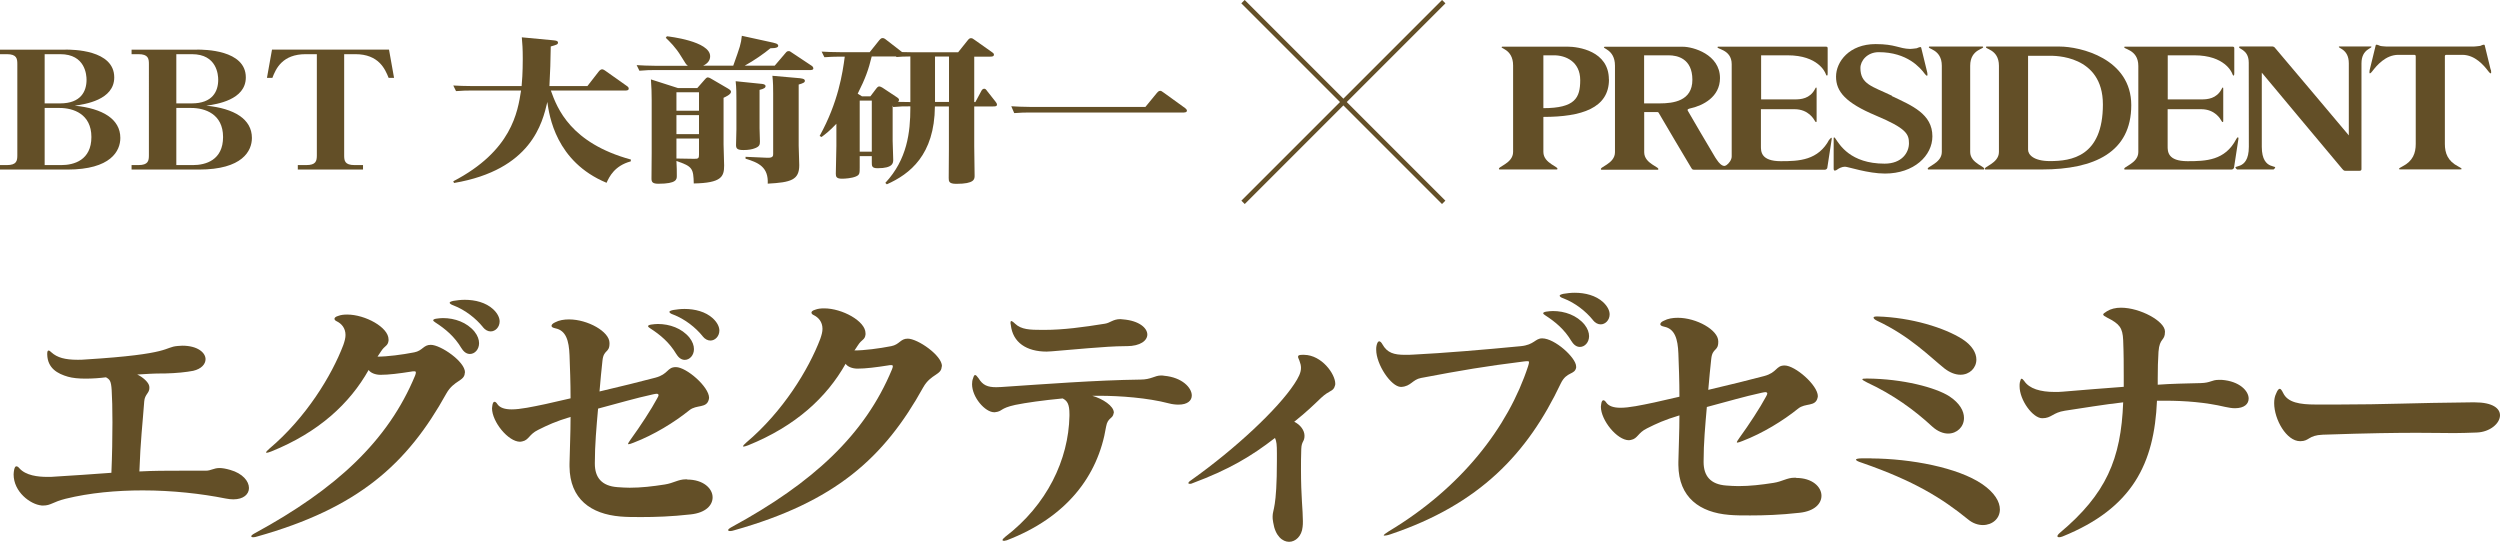 <?xml version="1.0" encoding="UTF-8"?>
<svg id="_レイヤー_2" data-name="レイヤー_2" xmlns="http://www.w3.org/2000/svg" viewBox="0 0 262.59 56.91">
  <defs>
    <style>
      .cls-1 {
        fill: #634f27;
      }
    </style>
  </defs>
  <g id="_レイヤー_1-2" data-name="レイヤー_1">
    <g>
      <g>
        <path class="cls-1" d="M4.35,53.09c-1.16-.11-2.92-1.42-2.92-3.26,0-.17.03-.34.06-.51.06-.26.14-.34.23-.34s.2.06.31.2c.68.77,1.96.91,2.92.91.34,0,.62,0,.85-.03,1.73-.11,4-.25,5.9-.4.08-1.84.11-3.71.11-5.3,0-1.42-.03-2.61-.08-3.37-.06-.99-.2-1.13-.6-1.36-.68.09-1.45.14-2.15.14s-1.36-.06-1.84-.2c-1.08-.31-2.15-.88-2.18-2.35v-.06c0-.26.06-.34.14-.34s.17.06.31.2c.6.54,1.42.77,2.75.77.26,0,.51,0,.79-.03,9.24-.57,8.22-1.3,9.72-1.42.17,0,.31-.03.48-.03,1.62,0,2.44.74,2.44,1.42,0,.51-.43,1.02-1.3,1.22-.74.14-1.73.25-3.01.28h-.43c-.71,0-1.67.06-2.44.11.57.25,1.16.79,1.25,1.16.03.08.03.17.03.26,0,.54-.48.65-.54,1.39-.17,2.32-.4,4.17-.51,7.37,1.53-.08,2.83-.08,4.39-.08h2.58c.57,0,.82-.28,1.45-.28.28,0,.65.06,1.13.2,1.3.37,1.96,1.19,1.96,1.9,0,.65-.57,1.19-1.64,1.19-.25,0-.51-.03-.82-.09-2.55-.51-5.61-.85-8.7-.85-2.75,0-5.56.25-8.11.88-1.36.34-1.53.71-2.35.71h-.17Z"/>
        <path class="cls-1" d="M48.82,39.14c0,.91-1.13.77-1.93,2.18-4.11,7.43-9.27,12.05-19.87,15.03-.17.06-.31.08-.43.08s-.2-.03-.2-.11c0-.06.11-.17.37-.31,8.56-4.65,14.01-9.72,16.84-16.56.06-.14.08-.26.08-.34s-.06-.11-.17-.11c-.09,0-.2,0-.31.03-1.25.2-2.38.34-3.23.34-.54,0-1.05-.2-1.25-.51-1.98,3.52-5.24,6.55-10.23,8.56-.23.09-.4.14-.48.14q-.06,0-.06-.03c0-.08.11-.2.34-.4,3.86-3.26,6.55-7.68,7.77-10.89.14-.4.23-.74.23-1.05,0-.74-.43-1.19-.88-1.42-.2-.08-.28-.2-.28-.28,0-.11.11-.23.4-.31.28-.11.6-.14.94-.14,1.87,0,4.34,1.33,4.34,2.61v.14c-.09.6-.37.45-.82,1.16-.08.14-.23.34-.34.51,1.02,0,2.58-.2,3.86-.45.88-.17.96-.79,1.73-.79,1.05,0,3.6,1.76,3.6,2.89v.03ZM48.48,36.59c-.74-1.25-1.7-2.04-2.75-2.72-.14-.09-.23-.17-.23-.23,0-.08.14-.14.34-.17.23-.03.45-.06.68-.06,1.25,0,2.52.45,3.32,1.42.34.43.48.85.48,1.22,0,.65-.45,1.13-.96,1.13-.31,0-.62-.17-.88-.6ZM50.72,34.35c-.74-.91-1.84-1.79-3.09-2.27-.26-.09-.4-.2-.4-.28s.14-.14.4-.2c.37-.06.77-.11,1.19-.11,1.08,0,2.21.28,2.98.99.48.45.68.91.68,1.28,0,.6-.45,1.05-.94,1.05-.28,0-.57-.14-.82-.45Z"/>
        <path class="cls-1" d="M72.18,50.37c1.7,0,2.67.94,2.67,1.87,0,.82-.71,1.62-2.3,1.79-2.04.23-3.74.28-5.19.28-.82,0-1.56,0-2.21-.06-3.06-.26-5.3-1.81-5.33-5.25v-.31c.03-1.67.11-3.09.11-4.9-1.59.48-2.38.85-3.4,1.36-.99.48-.96,1.08-1.7,1.22-.06,0-.14.03-.2.03-1.25,0-2.95-2.1-2.95-3.52,0-.08.03-.17.03-.25.03-.26.11-.43.23-.43.09,0,.2.08.31.26.26.37.77.54,1.5.54.43,0,.96-.06,1.59-.17,1.13-.2,2.58-.51,4.59-.99,0-1.73-.06-3.15-.11-4.54-.06-1.53-.37-2.58-1.47-2.81-.28-.06-.42-.14-.42-.26s.11-.25.37-.37c.43-.23.94-.31,1.47-.31,1.96,0,4.25,1.28,4.25,2.47v.06c0,1.02-.62.6-.74,1.81-.11,1.13-.2,1.79-.31,3.23,2.83-.68,3.71-.88,5.87-1.45,1.39-.37,1.22-1.11,2.15-1.11,1.11,0,3.49,2.07,3.49,3.23,0,.06-.03.11-.03.17-.23.96-1.28.51-2.04,1.13-1.59,1.28-3.71,2.58-5.84,3.4-.28.11-.45.17-.54.17-.03,0-.06,0-.06-.03,0-.08.11-.23.28-.48.99-1.36,2.18-3.18,2.78-4.31.08-.14.14-.25.14-.34s-.08-.14-.2-.14c-.08,0-.2.03-.37.06-2.04.45-3.32.85-5.78,1.5-.17,1.93-.34,3.8-.34,5.7v.08c0,1.45.71,2.35,2.38,2.47.43.03.85.06,1.28.06,1.22,0,2.41-.14,3.69-.34.91-.14,1.42-.54,2.18-.54h.17ZM71.05,37.21c-.74-1.25-1.7-2.04-2.75-2.72-.14-.08-.23-.17-.23-.23,0-.09.14-.14.34-.17.23-.03.45-.06.68-.06,1.25,0,2.52.45,3.32,1.42.34.43.48.85.48,1.22,0,.65-.45,1.13-.96,1.13-.31,0-.62-.17-.88-.6ZM73.8,35.31c-.74-.91-1.84-1.79-3.09-2.27-.26-.08-.4-.2-.4-.28s.14-.14.4-.2c.37-.06.77-.11,1.19-.11,1.08,0,2.21.28,2.98.99.48.45.68.91.68,1.28,0,.6-.45,1.05-.94,1.05-.28,0-.57-.14-.82-.45Z"/>
        <path class="cls-1" d="M98.91,38.49c0,.91-1.13.77-1.93,2.18-4.11,7.43-9.27,12.05-19.87,15.03-.17.06-.31.08-.43.08s-.2-.03-.2-.11c0-.06.11-.17.37-.31,8.56-4.65,14.01-9.72,16.84-16.56.06-.14.09-.26.09-.34s-.06-.11-.17-.11c-.08,0-.2,0-.31.03-1.25.2-2.38.34-3.23.34-.54,0-1.05-.2-1.25-.51-1.98,3.52-5.25,6.55-10.23,8.56-.23.08-.4.14-.48.14q-.06,0-.06-.03c0-.08.11-.2.34-.4,3.86-3.26,6.55-7.68,7.77-10.89.14-.4.23-.74.23-1.05,0-.74-.43-1.19-.88-1.42-.2-.08-.28-.2-.28-.28,0-.11.11-.23.4-.31.28-.11.6-.14.94-.14,1.87,0,4.34,1.33,4.34,2.61v.14c-.08.6-.37.45-.82,1.16-.08.14-.23.34-.34.51,1.02,0,2.58-.2,3.86-.45.88-.17.96-.79,1.73-.79,1.05,0,3.6,1.76,3.6,2.89v.03Z"/>
        <path class="cls-1" d="M116.97,43.39c-.06.62-.62.43-.79,1.42-.85,5.24-4.2,9.55-10.43,11.94-.11.03-.23.06-.28.06-.11,0-.17-.03-.17-.08,0-.08.08-.17.28-.34,4.39-3.35,6.66-8.11,6.75-12.7v-.2c0-1.05-.23-1.39-.71-1.64-2.1.2-3.86.45-4.99.68-1.67.37-1.28.68-2.15.77h-.06c-.94,0-2.32-1.56-2.32-2.95,0-.23.03-.43.11-.62.06-.23.14-.34.2-.34.11,0,.2.11.37.34.45.74.96.94,1.87.94.31,0,.68-.03,1.11-.06,3.77-.25,9.36-.68,14.01-.74,1.16,0,1.5-.43,2.18-.43.11,0,.23,0,.34.03,1.87.17,2.89,1.25,2.89,2.07,0,.54-.45.96-1.39.96-.28,0-.65-.03-1.05-.14-2.18-.57-5.07-.79-7.31-.79h-.71c1.11.31,2.27,1.08,2.27,1.76v.09ZM118.13,36.36c-1.96,0-5.75.4-7.65.54-.17,0-.37.03-.54.03-2.1,0-3.57-.94-3.77-2.81-.03-.11-.03-.17-.03-.23,0-.11.03-.17.08-.17s.2.08.4.28c.65.62,1.56.65,2.83.65h.26c1.96,0,4.05-.28,6.35-.65.54-.08.85-.48,1.62-.48.09,0,.2.03.31.03,1.67.14,2.52.91,2.52,1.59,0,.62-.71,1.22-2.18,1.22h-.2Z"/>
        <path class="cls-1" d="M134.12,47.59c0-.85-.03-1.22-.2-1.59-2.49,1.93-4.82,3.32-8.68,4.76-.11.06-.23.06-.28.06-.08,0-.14-.03-.14-.08s.08-.17.26-.28c4.76-3.37,9.16-7.54,10.86-10.12.45-.68.71-1.19.71-1.7,0-.25-.06-.48-.17-.77-.08-.2-.14-.31-.14-.4,0-.14.11-.2.45-.2h.2c1.84.03,3.26,2.01,3.26,3.03,0,.06,0,.14-.03.2-.17.65-.54.43-1.47,1.3-.85.82-1.56,1.5-2.81,2.5.65.31,1.08.91,1.08,1.47,0,.65-.31.54-.34,1.39-.03.79-.03,1.5-.03,2.13,0,2.95.2,4.28.2,5.44,0,.23,0,.43-.03.62-.09.96-.74,1.56-1.42,1.56s-1.45-.6-1.67-2.04c-.06-.28-.06-.48-.06-.62,0-.79.45-.77.45-5.9v-.77Z"/>
        <path class="cls-1" d="M165.56,38.57c-.14.85-.99.4-1.62,1.7-3.49,7.37-8.53,12.7-17.89,15.85-.31.11-.54.14-.65.14q-.06,0-.06-.03c0-.06.17-.2.54-.43,7.6-4.56,12.53-10.92,14.63-17.35.06-.2.09-.31.09-.4s-.03-.11-.17-.11c-.08,0-.23,0-.4.03-4.08.51-6.44.91-10.77,1.73-.91.17-1.05.88-2.07.94h-.06c-1.02-.03-2.58-2.35-2.58-3.91,0-.14,0-.28.03-.4.06-.31.17-.48.28-.48s.23.11.34.31c.51.91,1.22,1.11,2.38,1.11.31,0,.62,0,.99-.03,2.89-.14,7.37-.51,11.17-.88,1.42-.14,1.5-.82,2.24-.82,1.33,0,3.57,2.04,3.57,2.95v.08ZM165.07,35.85c-.74-1.25-1.7-2.04-2.75-2.72-.14-.08-.23-.17-.23-.23,0-.08.14-.14.34-.17.23-.03.45-.06.68-.06,1.25,0,2.52.45,3.32,1.42.34.43.48.85.48,1.22,0,.65-.45,1.13-.96,1.13-.31,0-.62-.17-.88-.6ZM167.31,33.61c-.74-.91-1.84-1.79-3.09-2.27-.26-.08-.4-.2-.4-.28s.14-.14.4-.2c.37-.06.77-.11,1.19-.11,1.08,0,2.21.28,2.98.99.48.45.68.91.68,1.28,0,.6-.45,1.05-.94,1.05-.28,0-.57-.14-.82-.45Z"/>
        <path class="cls-1" d="M188.66,50.2c1.7,0,2.66.94,2.66,1.87,0,.82-.71,1.62-2.3,1.79-2.04.23-3.74.28-5.19.28-.82,0-1.56,0-2.21-.06-3.06-.25-5.3-1.81-5.33-5.24v-.31c.03-1.67.11-3.09.11-4.9-1.59.48-2.38.85-3.4,1.36-.99.48-.96,1.08-1.7,1.22-.06,0-.14.03-.2.03-1.25,0-2.95-2.1-2.95-3.52,0-.08.03-.17.03-.25.03-.26.11-.43.23-.43.09,0,.2.08.31.25.26.37.77.54,1.5.54.43,0,.96-.06,1.59-.17,1.13-.2,2.58-.51,4.59-.99,0-1.73-.06-3.15-.11-4.54-.06-1.53-.37-2.58-1.47-2.81-.28-.06-.43-.14-.43-.26s.11-.26.37-.37c.43-.23.94-.31,1.47-.31,1.96,0,4.25,1.28,4.25,2.47v.06c0,1.02-.62.6-.74,1.81-.11,1.13-.2,1.79-.31,3.23,2.84-.68,3.71-.88,5.87-1.45,1.39-.37,1.22-1.11,2.15-1.11,1.11,0,3.49,2.07,3.49,3.23,0,.06-.03.11-.03.17-.23.96-1.28.51-2.04,1.13-1.59,1.28-3.71,2.58-5.84,3.4-.28.11-.45.17-.54.17-.03,0-.06,0-.06-.03,0-.08.11-.23.28-.48.99-1.36,2.18-3.18,2.78-4.31.08-.14.14-.26.14-.34s-.08-.14-.2-.14c-.08,0-.2.03-.37.06-2.04.45-3.32.85-5.78,1.5-.17,1.93-.34,3.8-.34,5.7v.08c0,1.45.71,2.35,2.38,2.47.42.03.85.06,1.28.06,1.22,0,2.41-.14,3.69-.34.91-.14,1.42-.54,2.18-.54h.17Z"/>
        <path class="cls-1" d="M196.54,48.15c4.2.03,9.1.96,11.65,2.69,1.33.91,1.87,1.87,1.87,2.67,0,.96-.79,1.64-1.79,1.64-.48,0-1.05-.17-1.56-.6-2.72-2.21-5.64-4.03-11.11-5.93-.45-.14-.65-.25-.65-.34s.23-.14.74-.14h.85ZM196.11,39.76c3.77.03,7.2.94,8.65,1.87,1.11.74,1.53,1.56,1.53,2.27,0,.94-.74,1.64-1.67,1.64-.51,0-1.11-.23-1.67-.74-1.9-1.76-4.14-3.37-6.83-4.62-.34-.17-.51-.28-.51-.34s.14-.08.45-.08h.06ZM197.22,33.24c3.57.11,7.03,1.19,8.9,2.38,1.05.68,1.47,1.47,1.47,2.15,0,.88-.71,1.59-1.67,1.59-.51,0-1.08-.2-1.67-.65-1.53-1.22-3.63-3.4-7.09-5.02-.23-.11-.37-.23-.37-.34,0-.06.11-.11.34-.11h.08Z"/>
        <path class="cls-1" d="M226.56,42.09c-.28,6.58-2.55,11.28-9.92,14.26-.14.06-.28.08-.37.08-.11,0-.17-.06-.17-.11,0-.08.08-.2.28-.37,4.82-4.05,6.41-7.71,6.63-13.69-2.04.23-4.25.6-6.12.88-1.3.2-1.39.79-2.38.79s-2.38-1.9-2.38-3.35v-.06c0-.11,0-.25.03-.37.06-.25.11-.37.17-.37.08,0,.17.08.28.23.54.82,1.7,1.16,3.23,1.16.25,0,.54,0,.82-.03,2.21-.2,4.28-.34,6.41-.51v-1.05c0-1.16,0-2.44-.06-3.86-.06-1.28-.37-1.7-1.67-2.35-.26-.14-.43-.23-.43-.34,0-.08.14-.17.4-.34.4-.25.91-.37,1.47-.37,2.01,0,4.62,1.42,4.62,2.5v.03c0,.99-.57.6-.68,2.1-.06.94-.08,1.79-.08,2.78v.68c.71-.06,1.42-.08,2.18-.11.74-.03,1.53-.03,2.33-.06,1.08-.03,1.13-.34,1.9-.34h.31c1.87.14,2.83,1.16,2.83,1.96,0,.57-.45,1.02-1.45,1.02-.31,0-.62-.06-1.02-.14-2.04-.48-4.2-.65-6.32-.65h-.85Z"/>
        <path class="cls-1" d="M259.92,42.26c1.93,0,2.67.65,2.67,1.36,0,.85-1.05,1.76-2.44,1.81-.91.03-1.64.06-2.35.06-1.11,0-2.18-.03-3.91-.03-2.07,0-5.02.03-9.92.2-1.53.06-1.39.68-2.35.68h-.03c-1.42,0-2.72-2.27-2.72-4,0-.37.06-.71.2-.99.14-.34.25-.51.4-.51.08,0,.2.14.34.43.48,1.02,1.76,1.22,3.43,1.22h2.38c5.02,0,7.63-.17,14.09-.23h.23Z"/>
      </g>
      <g>
        <path class="cls-1" d="M261.61,7.32l-.63-2.58c-.07-.13-.36.05-.47.08s-.69.07-.69.07h-9.12s-.58-.03-.69-.07c-.11-.03-.4-.21-.47-.08l-.63,2.58s-.18.75.27.16c.45-.59,1.39-1.72,2.73-1.72h1.7c.14,0,.13.14.13.23v9.13c0,.95-.29,1.8-1.4,2.36-.45.23-.43.31-.23.31h6.32c.2,0,.22-.08-.23-.31-1.11-.57-1.4-1.41-1.4-2.36V5.99c0-.08-.02-.23.13-.23h1.7c1.34,0,2.28,1.12,2.73,1.72.45.59.27-.16.27-.16"/>
        <path class="cls-1" d="M198.73,10.06c-2.09-1-3.32-1.21-3.32-2.92,0-.76.72-1.66,1.92-1.66,3.01,0,4.37,1.65,4.82,2.25.45.59.27-.16.27-.16l-.63-2.58c-.07-.13-.36.05-.47.08-.11.03-.69.07-.69.07-1.19-.03-1.54-.51-3.62-.51-2.77,0-4.16,1.85-4.16,3.42s1,2.75,4.19,4.09c3.19,1.34,3.47,1.94,3.47,2.91s-.74,2.14-2.56,2.14c-3.61,0-4.74-2.02-5.16-2.63-.23-.33-.19.07-.19.07v3.08c0,.34.25.19.39.09.16-.12.49-.29.8-.29s2.41.72,4.2.72c3.05,0,4.98-1.88,4.98-3.91,0-2.35-2.13-3.22-4.26-4.23"/>
        <path class="cls-1" d="M168.99,8.35c0-3.01-3.23-3.45-4.35-3.45h-6.85c-.41.19,1.14.18,1.14,1.97v9.09c0,1.25-1.78,1.56-1.45,1.84h6.07c.33-.28-1.44-.59-1.44-1.84v-3.68c4.02,0,6.89-.92,6.89-3.93M162.11,5.81h1.13c1.17,0,2.74.63,2.74,2.61,0,1.85-.53,2.94-3.87,2.94v-5.54Z"/>
        <path class="cls-1" d="M206.94,15.96V6.91c0-1.82,1.65-1.75,1.32-2.02h-5.62c-.33.28,1.32.2,1.32,2.02v9.05c0,1.25-1.78,1.56-1.44,1.84h5.86c.33-.28-1.44-.59-1.44-1.84"/>
        <path class="cls-1" d="M216.34,4.89h-7.7c-.33.28,1.32.2,1.32,2.02v9.05c0,1.25-1.77,1.56-1.44,1.84h5.96c5.54,0,9.38-1.83,9.38-6.75s-5.38-6.16-7.53-6.16M215.33,16.92c-1.77,0-2.31-.7-2.31-1.2V5.86h2.29c.42,0,5.57-.11,5.57,5.11,0,5.5-3.35,5.95-5.55,5.95"/>
        <path class="cls-1" d="M235.08,14.43c-.07-.03-.14.08-.2.19-1.17,2.25-3.2,2.31-5.11,2.31-2.11,0-2.09-1.04-2.09-1.58v-3.88h3.53c1.47,0,2.04,1.08,2.09,1.17.05.09.1.18.17.18.05,0,.05-.07.05-.19v-3.23c0-.17,0-.2-.04-.2-.06,0-.06.01-.14.17-.53,1-1.48,1.07-2.09,1.07h-3.56v-4.63h2.79c3.2,0,3.93,1.79,3.97,1.89.05.1.08.25.16.24.06,0,.07-.16.07-.26v-2.6c0-.15-.05-.18-.24-.18h-11.28c-.33.28,1.44.2,1.44,2.02v9.05c0,1.25-1.78,1.56-1.44,1.84h11.22c.17,0,.26-.14.27-.19.02-.05.42-2.81.45-2.93,0,0,.04-.22,0-.24"/>
        <path class="cls-1" d="M192.16,14.62c-1.17,2.24-3.2,2.31-5.11,2.31-2.11,0-2.09-1.04-2.09-1.58v-3.88h3.53c1.48,0,2.04,1.08,2.1,1.17.05.09.1.18.17.18.05,0,.05-.07.05-.19v-3.23c0-.17,0-.2-.04-.2-.06,0-.06.01-.14.17-.53,1-1.48,1.07-2.09,1.07h-3.56v-4.63h2.79c3.2,0,3.93,1.79,3.97,1.89.05.1.08.25.16.24.07,0,.07-.16.07-.26v-2.6c0-.15-.05-.18-.24-.18h-11.29c-.33.28,1.45.2,1.45,1.84v9.69c0,.37-.3.74-.54.91-.04.03-.09.05-.14.07-.03.01-.06.02-.08.02-.15,0-.29-.08-.43-.2-.07-.07-.13-.14-.19-.2-.12-.15-.23-.32-.34-.48-.44-.73-2.82-4.77-2.89-4.92-.08-.16.06-.2.35-.27,1.22-.28,3.03-1.16,3.03-3.16,0-2.5-2.85-3.29-3.88-3.29h-8.24c-.41.19,1.09.2,1.09,1.99v9.09c0,1.25-1.78,1.56-1.44,1.84h5.96c.33-.28-1.45-.59-1.45-1.84v-4.22h1.33c.13,0,.16,0,.25.18.11.2,3.25,5.52,3.35,5.66.1.14.09.22.35.22h13.68c.17,0,.26-.14.27-.19.02-.05.42-2.81.45-2.93,0,0,.04-.23,0-.24-.07-.03-.14.08-.2.19M174.31,10.86h-1.62v-5.05h2.58c.92,0,2.49.34,2.49,2.57s-1.99,2.48-3.45,2.48"/>
        <path class="cls-1" d="M249.06,4.88h-3.37c-.23.2,1.02.2,1.02,1.77v7.57s-7.68-9.13-7.8-9.25c-.13-.11-.29-.09-.29-.09h-3.38c-.33.28.96.2.96,1.7,0,.6.01,8.84.01,8.84,0,2.71-1.99,1.73-1.24,2.38h3.84c.75-.65-1.24.33-1.24-2.38v-7.79s8.31,9.96,8.46,10.12c.15.16.17.19.35.19h1.46c.12,0,.2-.06.2-.17V6.65c0-1.56,1.25-1.57,1.02-1.77"/>
        <rect class="cls-1" x="140.85" y="-4.19" width=".5" height="29.81" transform="translate(33.75 102.91) rotate(-45)"/>
        <rect class="cls-1" x="126.2" y="10.47" width="29.81" height=".5" transform="translate(33.75 102.91) rotate(-45)"/>
        <g>
          <path class="cls-1" d="M6.89,5.21c.68,0,5.11,0,5.11,2.92,0,2.38-3.09,2.82-4.15,2.97,2.92.29,4.79,1.4,4.79,3.39,0,1.35-.98,3.32-5.56,3.32H0v-.47h.72c1.04,0,1.1-.46,1.1-1.04V6.73c0-.57-.06-1.04-1.1-1.04h-.72v-.47h6.89ZM4.69,5.69v5.17h1.62c2.19,0,2.78-1.27,2.78-2.48,0-.49-.12-2.69-2.76-2.69h-1.64ZM4.69,11.34v6h1.74c1.35,0,3.17-.52,3.17-2.95s-1.92-3.05-3.33-3.05h-1.58Z"/>
          <path class="cls-1" d="M20.71,5.21c.68,0,5.11,0,5.11,2.92,0,2.38-3.09,2.82-4.15,2.97,2.92.29,4.79,1.4,4.79,3.39,0,1.35-.98,3.32-5.56,3.32h-7.08v-.47h.72c1.04,0,1.1-.46,1.1-1.04V6.73c0-.57-.06-1.04-1.1-1.04h-.72v-.47h6.89ZM18.52,5.69v5.17h1.62c2.19,0,2.78-1.27,2.78-2.48,0-.49-.12-2.69-2.76-2.69h-1.64ZM18.52,11.34v6h1.74c1.35,0,3.17-.52,3.17-2.95s-1.92-3.05-3.33-3.05h-1.58Z"/>
          <path class="cls-1" d="M40.86,5.21l.53,2.97h-.57c-.37-.93-1.04-2.49-3.5-2.49h-1.17v10.61c0,.57.04,1.04,1.1,1.04h.88v.47h-6.85v-.47h.88c1.02,0,1.12-.41,1.12-1.04V5.69h-1.17c-2.43,0-3.13,1.5-3.5,2.49h-.57l.53-2.97h12.3Z"/>
          <path class="cls-1" d="M66.25,16.95c-1.7.46-2.25,1.61-2.54,2.25-5.34-2.22-6.02-7.07-6.22-8.49-.51,2.18-1.66,7.12-9.8,8.51l-.08-.18c6.14-3.19,6.77-7.28,7.12-9.53h-5.3c-.39,0-.74,0-1.53.06l-.29-.59c.57.03,1.17.06,1.96.06h5.22c.04-.36.12-1.45.12-2.84,0-1.16-.04-1.53-.1-2.28l3.29.31c.35.03.51.08.51.24,0,.21-.18.24-.76.41-.02,1.65-.06,2.54-.14,4.16h3.99l1.19-1.53c.08-.1.21-.23.35-.23.08,0,.18.03.41.2l2.19,1.55c.12.08.2.16.2.28,0,.2-.25.2-.39.2h-7.79c.67,1.89,2.09,5.52,8.41,7.25l-.02.2Z"/>
          <path class="cls-1" d="M77.02,6.89c.72-2.02.8-2.23.9-3.13l3.29.72c.53.11.53.26.53.33,0,.13-.14.26-.82.26-.65.54-1.72,1.29-2.7,1.83h3.15l1.11-1.3c.16-.2.22-.23.37-.23.1,0,.14.02.39.2l2.03,1.35c.06.03.16.16.16.26,0,.18-.23.18-.41.18h-16.33c-.39,0-.74,0-1.53.07l-.29-.59c.57.03,1.17.07,1.98.07h3.4c-.18-.13-.23-.21-.7-.98-.59-.98-1.21-1.56-1.62-1.96l.12-.16c.18.02,4.54.51,4.54,2.1,0,.44-.27.77-.74.99h3.19ZM74.05,8.33c.14-.16.22-.2.29-.2.14,0,.35.13.43.18l1.68.98c.25.15.33.23.33.36,0,.28-.63.55-.78.62v4.91c0,.36.06,1.89.06,2.2,0,1.17-.27,1.84-3.19,1.89-.04-1.56-.12-1.79-1.82-2.36.04.49.04,1.24.04,1.56,0,.36,0,.83-1.94.83-.63,0-.72-.2-.72-.55,0-.42.02-2.33.02-2.71v-5.52c0-.78-.02-1.32-.08-2.18l2.84.91h2.03l.8-.91ZM73.42,9.69h-2.37v1.94h2.37v-1.94ZM73.42,12.09h-2.37v2h2.37v-2ZM73.42,14.55h-2.37v2.1l1.8.03c.51.02.57-.06.57-.44v-1.69ZM80.02,8.81c.14.02.39.05.39.24,0,.16-.16.28-.63.39v4.04c0,.23.04,1.21.04,1.4,0,.33-.06.54-.61.72-.18.07-.57.16-1.1.16-.63,0-.8-.13-.8-.52,0-.26.04-1.4.04-1.65v-3.06c0-.55,0-1.35-.08-2l2.74.28ZM84.09,8.23c.21.02.45.07.45.26,0,.15-.12.24-.65.39v6.42c0,.33.06,1.76.06,2.05,0,1.55-.86,1.81-3.31,1.94.08-1.71-.92-2.2-2.33-2.62v-.2l2.27.1c.63.03.63-.21.63-.41v-6.36c0-.51,0-1.12-.08-1.84l2.95.26Z"/>
          <path class="cls-1" d="M93,19.2c2.29-2.46,2.62-5.31,2.62-7.87v-.16c-.8,0-.98,0-1.8.07l-.06-.15v3.7c0,.31.06,1.69.06,1.97,0,.34,0,.91-1.64.91-.61,0-.61-.24-.61-.6v-.67h-1.27v1.16c0,.65,0,.81-.41.98-.43.18-1.11.23-1.45.23-.57,0-.65-.2-.65-.51,0-.47.06-2.51.06-2.93v-2.33c-.74.78-1.12,1.06-1.56,1.39l-.2-.11c1.96-3.54,2.41-6.6,2.64-8.33h-.61c-.49,0-.92.02-1.53.06l-.29-.59c.55.03,1.17.06,1.96.06h3.09l1-1.25c.16-.18.23-.23.35-.23s.2.03.41.2l1.64,1.27c.35,0,.72.02,1.08.02h4.81l1-1.25c.14-.18.23-.23.35-.23.14,0,.2.05.41.2l1.84,1.3c.08.05.16.13.16.23,0,.21-.25.21-.41.21h-1.66v4.77h.12l.63-1.17c.04-.08.14-.23.29-.23.14,0,.2.08.33.26l.86,1.09c.06.08.16.21.16.31,0,.2-.2.2-.41.2h-1.98v4.17c0,.49.04,2.66.04,3.1,0,.36,0,.86-1.92.86-.78,0-.8-.26-.8-.62,0-.1.02-2.69.02-3.01v-4.5h-1.47c-.04,5.1-2.64,7.11-5.05,8.18l-.16-.15ZM95.63,5.93c-.65,0-1.12.03-1.47.06l-.04-.06h-2.56c-.33,1.37-.65,2.28-1.47,3.91l.45.28h.88l.63-.83c.14-.18.22-.21.31-.21s.25.08.33.13l1.45.96c.2.13.29.2.29.33,0,.08-.04.13-.1.2.68.02.82.02,1.29.02v-4.77ZM90.3,10.57v5.36h1.27v-5.36h-1.27ZM98.21,10.71h1.47v-4.77h-1.47v4.77Z"/>
          <path class="cls-1" d="M120.31,11.23l1.19-1.45c.06-.08.2-.24.35-.24.12,0,.14.02.41.21l2.23,1.61c.08.07.18.16.18.26,0,.2-.27.2-.45.2h-16.16c-.39,0-.74,0-1.53.06l-.31-.72c.57.03,1.17.07,1.98.07h12.11Z"/>
        </g>
      </g>
    </g>
  </g>
</svg>